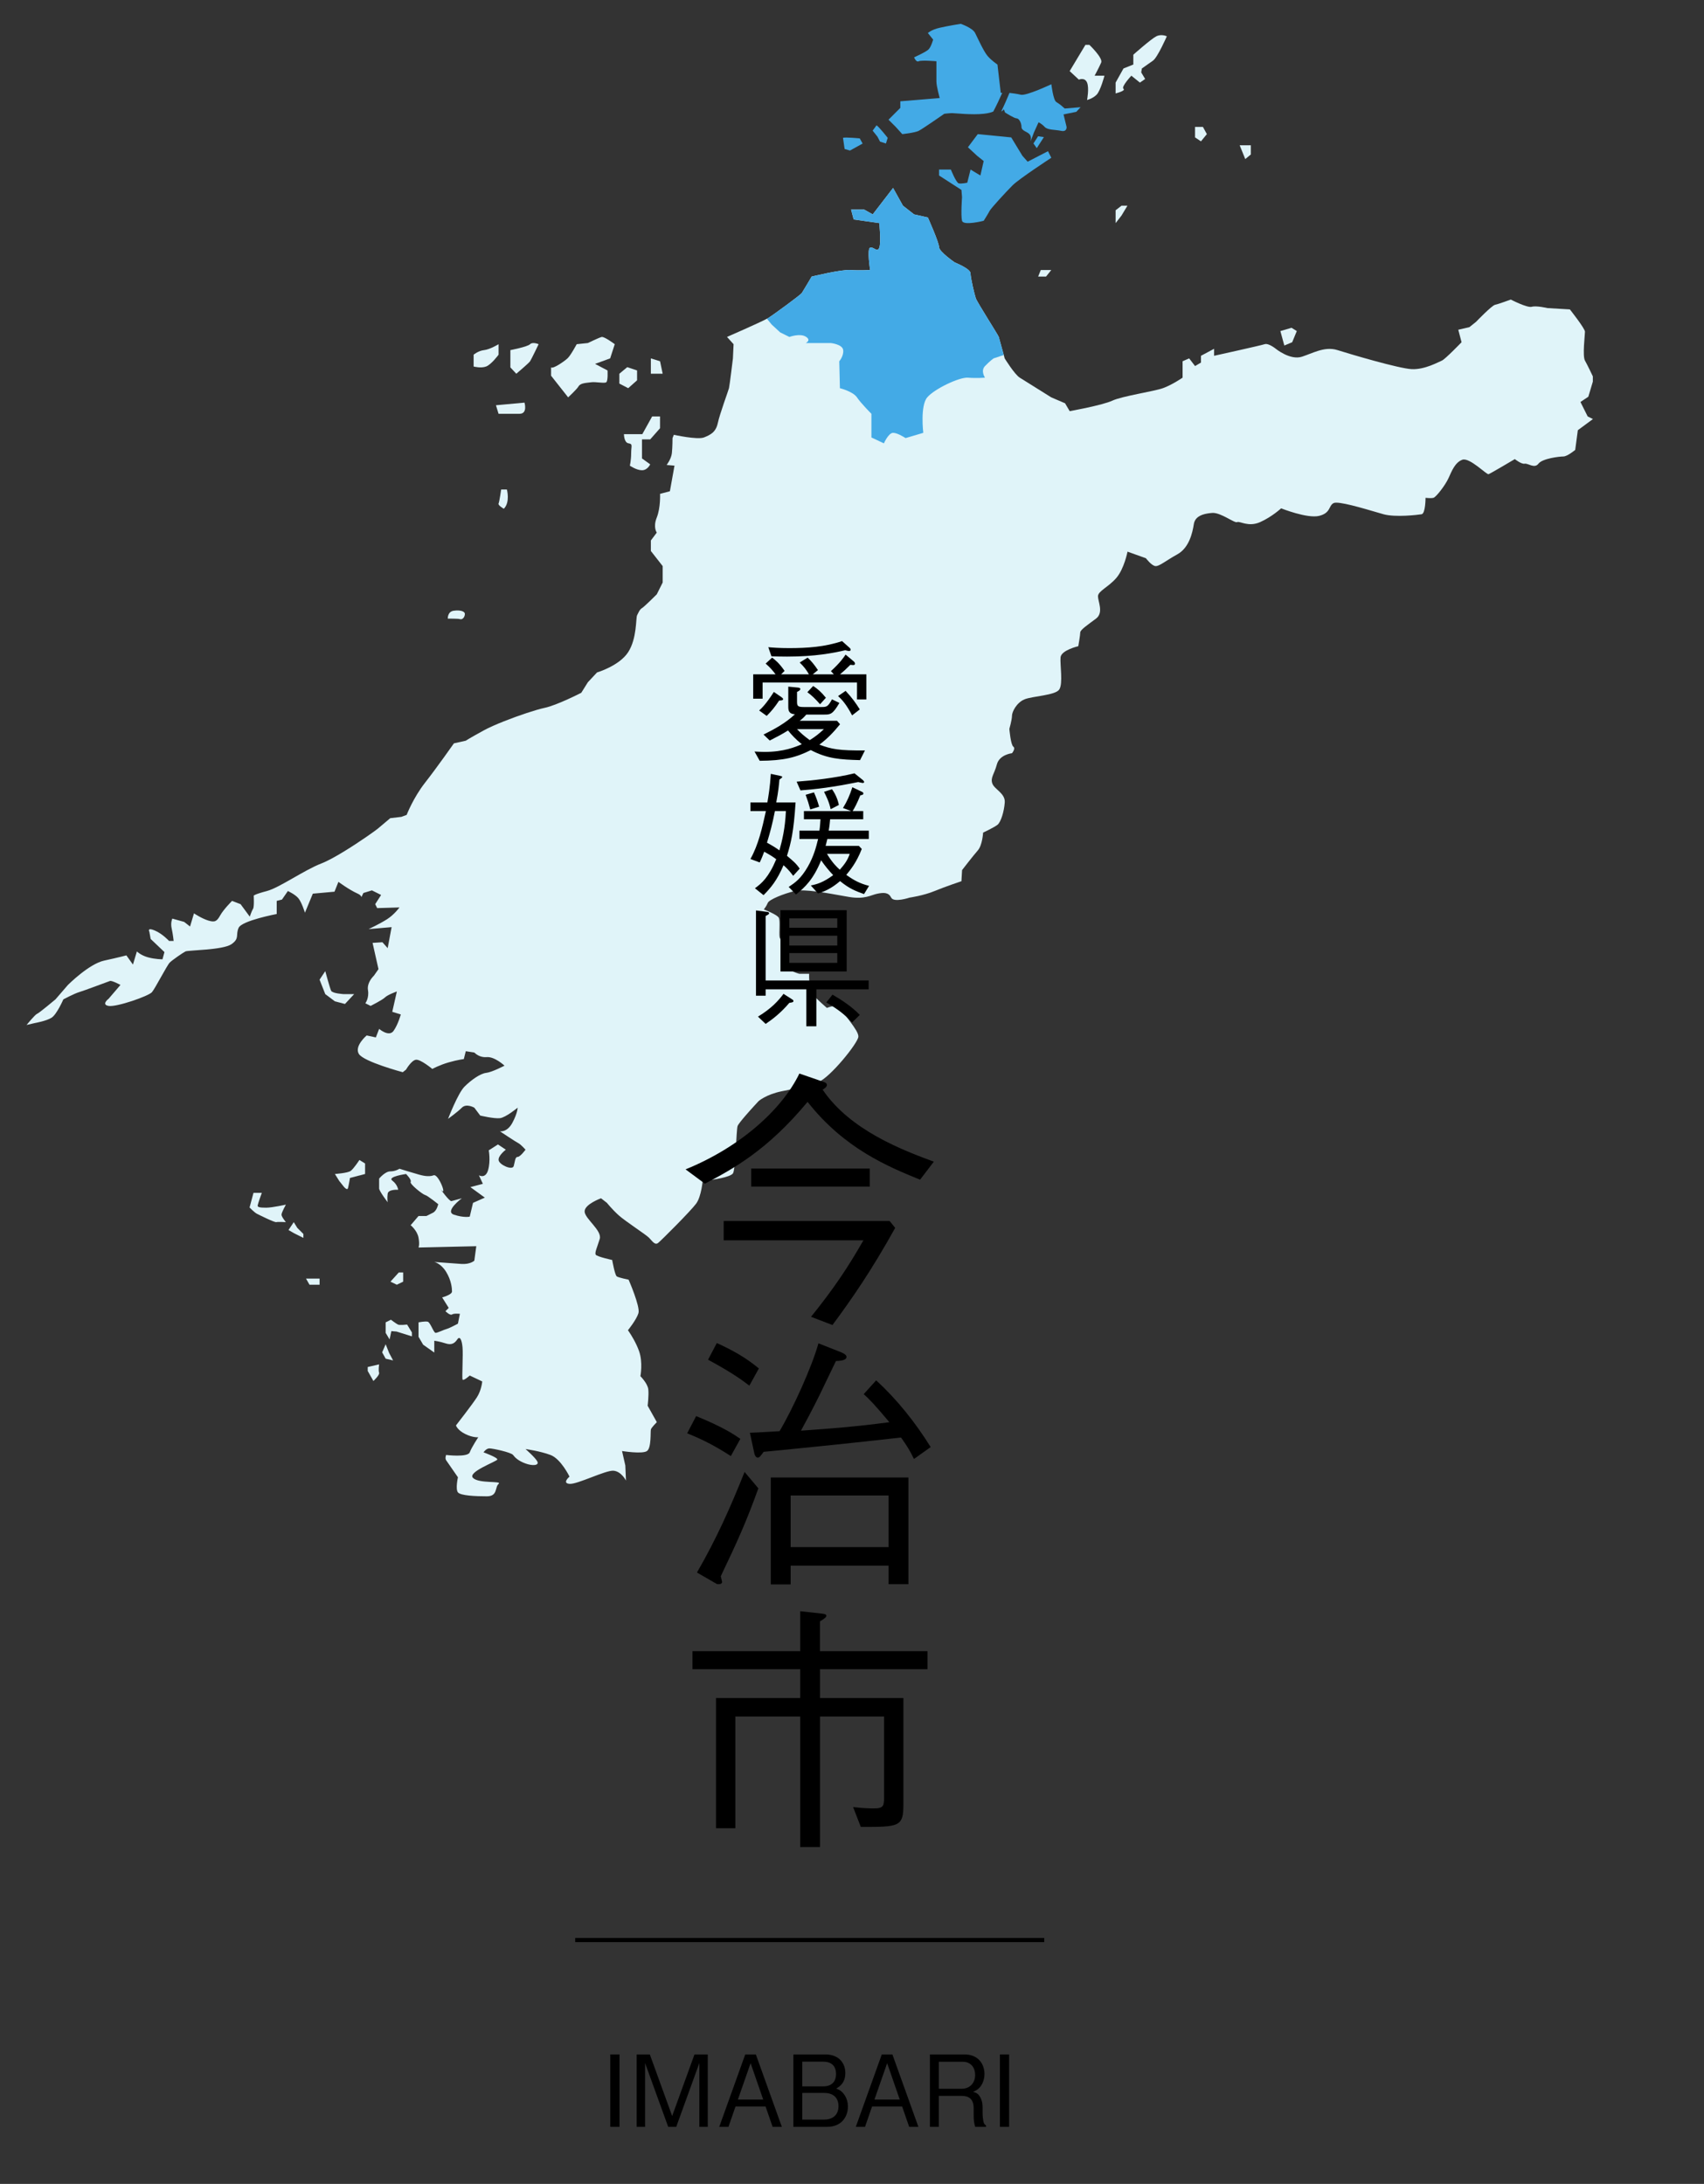 <svg enable-background="new 0 0 206 264" viewBox="0 0 206 264" xmlns="http://www.w3.org/2000/svg"><rect x="0" y="0" width="206" height="264" fill="#333333" stroke="none"/><path d="m58.765 44.306c.635-.238 1.508-1.428 1.508-1.428v-1.27s-1.032.635-1.746.714-1.27.556-1.27.556v1.428s.873.239 1.508 0z" fill="#e0f4f9"/><path d="m64.082 43.672c.159-.238 1.032-2.063 1.032-2.063s-.714-.317-1.032 0c-.317.317-2.381.714-2.381.714v2.09l.714.767c0-.001 1.508-1.27 1.667-1.508z" fill="#e0f4f9"/><path d="m69.954 46.687c.238-.397.952-.397 1.508-.476s1.587.159 1.825 0 .159-1.428.159-1.428l-1.508-.794 1.825-.666.556-1.715s-1.27-.952-1.587-.873-1.667.732-1.667.732l-1.349.141s-.714 1.349-1.111 1.715-1.746 1.301-1.984 1.089v1.005l2.063 2.619s1.032-.952 1.27-1.349z" fill="#e0f4f9"/><path d="m75.985 53.591c.556.079.317.317.317 1.19s-.159 1.508-.159 1.508.794.556 1.468.556c.675 0 .992-.714.992-.714l-.992-.714v-2.301h.992l1.19-1.349v-1.428h-.952l-1.19 2.143h-2.221c0-.002 0 1.03.555 1.109z" fill="#e0f4f9"/><path d="m77.017 45.973v-1.192l-1.19-.397-.953.795v1.191l1.072.555z" fill="#e0f4f9"/><path d="m79.795 43.672-1.111-.349v1.089.767h1.428z" fill="#e0f4f9"/><path d="m104.283 17.356-.344-.626s-1.818-.177-2.027-.062l.195 1.342.647.188z" fill="#43aae6"/><path d="m107.103 17.346.214-.681s-1.129-1.436-1.356-1.508l-.466.635.585.733.311.597z" fill="#43aae6"/><path d="m131.417 9.984c.278.675 0 2.103 0 2.103s.675-.159 1.151-.635.952-2.301.952-2.301h-1.19s.556-1.032.794-1.587c.238-.556-1.428-2.143-1.428-2.143h-.476l-1.905 3.174 1.111 1.032c-.001 0 .713-.317.991.357z" fill="#e0f4f9"/><path d="m135.821 10.738c-.317-.238.952-1.587.952-1.587l1.032.833.635-.436-.476-.794.079-.476s.794-.556 1.349-.952c.556-.397 1.667-2.936 1.667-2.936s-.635-.317-1.27 0-2.778 2.222-2.778 2.222v1.19l-1.19.476-.952 1.706v1.309c0 .001 1.27-.317.952-.555z" fill="#e0f4f9"/><path d="m126.695 18.277-2.46 1.27-.635-.714-1.349-2.222-4.047-.397-1.19 1.587 1.111 1.032.794.635-.397 1.746-1.19-.717-.397 1.589s-.714.159-1.032.079c-.317-.079-.952-1.669-.952-1.669h-1.428v.717l2.707 1.746.071.873s-.159 2.222 0 2.857 2.619 0 2.619 0 .556-.873.714-1.19 1.984-2.301 2.778-3.095 4.682-3.333 4.682-3.333z" fill="#43aae6"/><path d="m145.9 16.214-.476-.873h-.953v1.27l.715.476z" fill="#e0f4f9"/><path d="m151.217 18.674v-1.111h-1.349l.674 1.666z" fill="#e0f4f9"/><path d="m136.298 24.864h-.715l-.714.555v1.552l.714-.917z" fill="#e0f4f9"/><path d="m126.457 33.434.635-.793h-1.27l-.317.793z" fill="#e0f4f9"/><path d="m126.199 16.573-.704-.1-.56.869.403.567z" fill="#43aae6"/><g fill="#e0f4f9"><path d="m156.216 41.37.556-1.349-.635-.397-1.349.397.476 1.746z"/><path d="m42.391 141.546c-.37.264-1.905.37-1.905.37l.529.847.423.529s.529.741.635.317c.106-.423.238-1.217.238-1.217l1.825-.476v-1.27l-.688-.423c.001.001-.687 1.059-1.057 1.323z"/><path d="m32.18 145.99c-.741 0-1.058-.053-1.032-.264.026-.212.503-1.534.503-1.534h-1.005l-.476 1.773s.582.607.899.766 2.116 1.058 2.328 1.005 1.164 0 1.164 0-.529-.635-.529-.899.529-1.217.529-1.217-1.64.37-2.381.37z"/><path d="m48.104 160.116c-.212-.106-.847-.582-.847-.582l-.635.317v1.27l.476.794.212-1.005.635.053 1.852.582v-.476l-.582-.952c0-.001-.899.105-1.111-.001z"/><path d="m45.829 164.931-1.375.317v.476l.688 1.217s.794-.741.688-1.005-.001-1.005-.001-1.005z"/><path d="m46.623 162.497-.423.979.423.767.899.211-.476-.899z"/><path d="m37.417 155.302h1.217v-.741h-1.64z"/><path d="m48.739 154.932v-1.111h-.529l-1.005 1.111.767.37z"/><path d="m35.513 147.738-.635.951.635.37 1.164.582v-.476l-.741-.741z"/><path d="m41.703 121.363 1.111-1.19h-1.27s-1.349-.079-1.508-.397c-.159-.317-.714-2.381-.714-2.381l-.688 1.032.688 1.746 1.164.873z"/><path d="m192.562 46.132v-.635s-.635-1.349-.952-1.905 0-3.095 0-3.492-1.825-2.698-1.825-2.698l-2.698-.159s-1.349-.317-1.905-.159c-.555.159-2.539-.873-2.539-.873s-1.508.556-1.905.635-2.301 2.063-2.301 2.063l-.794.635-1.349.317.397 1.508s-1.984 2.063-2.381 2.222-2.063 1.111-3.65 1.032-7.46-1.825-8.967-2.301c-.829-.262-1.61-.139-2.383.103-.633.198-1.259.476-1.902.69-1.428.476-3.174-.952-3.174-.952s-.873-.714-1.349-.556c-.476.159-6.111 1.402-6.111 1.402v-.846l-1.587.846v.82l-.714.421-.714-.928-.794.348v1.983s-1.096.754-2.143 1.179c-.08.033-.159.064-.238.092-1.111.397-4.92.952-6.111 1.508-1.19.556-5.158 1.27-5.158 1.27l-.556-.952-1.667-.714s-3.174-1.984-3.809-2.382-1.825-2.331-1.825-2.331-.045-.166-.111-.411c-.186-.684-.545-2.003-.603-2.182-.079-.243-2.619-4.201-2.778-4.677s-.635-2.46-.635-3.016-1.905-1.312-1.905-1.312-1.905-1.307-1.905-1.863-1.349-3.571-1.349-3.571l-1.667-.375-1.349-1.054-1.19-2.143-2.46 3.196-1.032-.578h-1.587l.317 1.19 3.095.441s.238 2.337 0 2.972-.714-.159-1.111 0 0 2.698 0 2.698-1.27.079-2.381 0-4.682.794-4.682.794-1.032 1.746-1.19 1.984-3.412 2.619-4.047 3.016c-.041.026-.099.058-.17.096-1.016.54-4.83 2.201-4.83 2.201l.794.878-.079 1.715s-.397 3.285-.476 3.602-1.111 3.095-1.349 4.206-.873 1.428-1.667 1.746c-.794.317-3.65-.317-3.65-.317l-.159.397s0 1.111-.079 1.825-.635 1.428-.635 1.428l.952.079-.556 3.095-1.19.317s.079 1.667-.397 2.857 0 1.825 0 1.825l-.595.794-.119.159v1.27l1.428 1.825v.794 1.19l-.714 1.428s-1.508 1.508-1.786 1.667-.436.556-.595.873 0 2.778-1.071 4.444c-1.071 1.667-3.77 2.46-3.77 2.46l-1.111 1.19-.794 1.27s-2.936 1.508-4.444 1.825c-.997.21-3.102.906-4.92 1.628-.932.37-1.789.747-2.381 1.07-1.746.952-2.222 1.27-2.222 1.27l-1.428.317s-2.063 2.936-3.492 4.761-2.222 3.889-2.222 3.889l-.107.04-.528.198-1.349.159s-1.032.873-1.508 1.27c-.31.258-2.232 1.625-4.106 2.767-1.006.613-1.998 1.162-2.719 1.439-2.063.794-5.079 2.936-6.587 3.333s-1.587.556-1.587.556.079 1.349-.079 1.587-.397.952-.397.952l-1.111-1.508-1.032-.397s-1.032 1.032-1.428 1.746c-.397.714-.635.873-1.428.635-.794-.238-1.746-.873-1.746-.873l-.476 1.587-.714-.556-1.428-.397s-.238.476-.079 1.19.238 1.508.238 1.508h-.556s-.794-.873-1.746-1.27-.635.159-.635.159l.159.873 1.667 1.587-.238.873s-.873 0-1.746-.238-1.349-.714-1.349-.714l-.476 1.587-.794-1.111s-.873.238-2.698.635-4.365 2.936-4.365 2.936l-1.508 1.746s-1.984 1.667-2.222 1.746-1.27 1.349-1.27 1.349l1.032-.238s1.349-.238 1.984-.635 1.428-2.222 1.428-2.222 1.349-.714 1.905-.873 3.492-1.27 3.73-1.349 1.27.476 1.27.476l-1.428 1.667s-.952.714 0 .873 4.841-1.19 5.238-1.667 1.825-3.254 2.143-3.571c.317-.317 1.587-1.19 1.905-1.349s4.523-.159 5.555-.873.476-1.111.873-1.984 4.603-1.667 4.603-1.667v-1.587l.635-.159.714-1.032s.873.397 1.27.873.794 1.746.794 1.746l.952-2.301 2.619-.238.476-1.19s1.27.952 2.337 1.428c.264.117.396.259.448.406l.231-.486.126-.039.906-.279 1.111.556-.714 1.111.238.476 2.698-.079s-.635.873-1.508 1.428c-.873.556-2.222 1.19-2.222 1.19l2.778-.238-.476 2.539-.635-.714-1.19.079.714 3.174-.556.794s-.492.448-.67 1.074c-.059.208-.084.435-.044.672.159.952-.317 1.587-.317 1.587l.635.317s1.428-.714 1.746-1.032c.317-.317 1.428-.714 1.428-.714l-.556 2.46 1.032.317s-.317 1.19-.873 1.984-1.746-.238-1.746-.238l-.397 1.032-1.111-.238s-1.508 1.27-.952 2.222 5.317 2.222 5.317 2.222l.397-.317s.635-1.111 1.19-1.19c.556-.079 1.984 1.111 1.984 1.111s.873-.476 1.984-.794 1.825-.397 1.825-.397l.238-.952 1.032.159s.093.103.261.22c.252.175.676.383 1.246.336.952-.079 2.143 1.032 2.143 1.032s-1.508.794-2.222.873-1.825.873-2.619 1.667-1.984 3.889-1.984 3.889 1.111-.794 1.667-1.349c.556-.556 1.508 0 1.508 0l.714.952s1.667.397 2.381.317 2.143-1.27 2.143-1.27 0 .635-.635 1.825-1.508 1.032-1.508 1.032 1.905 1.27 2.222 1.428c.317.159.873.794.873.794s-.635.873-.952.873-.317.556-.476 1.111-1.746-.159-1.825-.714.873-1.27.873-1.27l-.952-.635-1.111.714s.238 1.27-.079 2.381-1.111.635-1.111.635l.476 1.032-1.508.397 1.746 1.27-1.428.635-.397 1.667s-.714.159-1.905-.238c-1.19-.397.952-1.984.952-1.984l-1.27.344c-.286-.024-1.269-1.389-1.422-1.604-.002-.003-.004-.006-.007-.009-.022-.032-.017-.024.007.009 1.099 1.563-.087-1.755-.721-1.517-.635.238-1.428 0-1.746-.079s-2.381-.714-2.381-.714-.476.317-1.111.317-1.349.873-1.349.873 0 .873 0 1.19 1.032 1.667 1.032 1.667-.079-.476 0-1.032c.079-.555 1.27-.476 1.27-.476s-.079-.635-.714-1.111 1.667-.794 1.667-.794.714.714.556.952c-.159.238 1.428 1.508 1.746 1.587s1.587 1.111 1.587 1.111-.159.794-.635 1.032-.794.397-.794.397h-.952l-.952 1.111s.794.635.952 1.508c.159.873 0 1.19 0 1.19l6.984-.159-.238 1.746s-.476.476-1.587.397-3.254-.238-3.254-.238.794.159 1.428 1.19c.635 1.032.714 1.984.714 2.381s-1.19.714-1.19.714l.794 1.27-.397.397s.556.555.794.397c.238-.159.952-.079.952-.079l-.238 1.19s-1.032.556-1.349.635-1.111.476-1.349.476-.635-1.27-.952-1.349-1.111.079-1.111.079v1.746l.272.465.284.487 1.349.952v-1.428s.635.079 1.358.317 1.102 0 1.42-.476c.317-.476.556.079.635.952s-.079 3.65 0 3.889c.079.238.873-.476.873-.476l1.508.714s-.079 1.032-.635 1.905-2.539 3.412-2.539 3.412.159.556 1.111 1.032 1.587.397 1.587.397-.794 1.19-1.032 1.825-2.857.317-2.857.317-.159.397 0 .635 1.428 2.063 1.428 2.063-.317 1.428 0 1.825 2.143.476 3.492.476.952-1.111 1.428-1.505-2.381-.002-3.095-.717c-.714-.714 2.857-1.984 2.936-2.222s-1.667-.873-1.667-.873.317-.476.714-.476 2.619.476 2.857.794.635.714 1.508 1.032c.873.317 1.667.238 1.428-.238s-1.428-1.508-1.428-1.508 1.746.238 3.016.714 2.301 2.619 2.301 2.619-.952.794 0 .873 4.365-1.667 5.317-1.587c.952.079 1.508 1.19 1.508 1.19l-.079-1.825-.397-1.746s2.46.397 3.016 0 .397-2.381.476-2.619.714-.873.714-.873l-1.111-1.984s.159-1.27.079-1.984c-.079-.714-.952-1.587-.952-1.587s.317-1.667-.159-3.016c-.36-1.021-.947-1.95-1.212-2.342-.085-.126-.137-.197-.137-.197s1.032-1.27 1.27-2.063c.238-.794-1.19-4.047-1.19-4.047s-1.19-.238-1.428-.397-.556-1.984-.556-1.984-1.825-.397-1.984-.635.159-.873.476-1.905-1.825-2.46-1.825-3.333 1.984-1.587 1.984-1.587l.695.541.019.015s.635.794 1.428 1.508 3.254 2.301 3.65 2.698.714.952 1.111.635 3.968-3.889 4.603-4.761c.635-.873.794-2.857.794-2.857s.635 0 .873 0 2.46-.317 2.778-.794c.317-.476.397-5.238.556-5.714.064-.191.484-.712.964-1.268.72-.834 1.575-1.747 1.575-1.747s.873-.794 2.778-1.19 3.016-.556 4.444-1.111 4.761-4.682 4.841-5.476c.079-.794-1.984-2.857-2.063-3.492s-1.746 0-1.746 0-1.111-.952-1.667-1.587c-.232-.265-.352-.751-.415-1.227-.087-.666-.061-1.312-.061-1.312h-1.197s-1.263-.317-1.501-.952.317-1.905.317-1.905-1.111-1.111-1.19-1.587.079-1.905-.079-2.301c-.159-.397-1.825-1.032-1.825-1.032s.317-.397.476-.794 1.905-1.111 3.254-1.428c1.211-.285 4.019.261 5.959.605.22.039.433.076.627.109 1.905.317 2.619-.238 3.412-.397s1.349-.159 1.667.476c.317.635 2.222 0 2.222 0s1.667-.238 3.016-.794 3.254-1.19 3.254-1.19l.079-1.349s1.349-1.746 1.905-2.381.635-2.143.635-2.143 1.349-.635 1.746-.952.794-1.587.873-2.698-1.27-1.587-1.508-2.301.238-1.111.556-2.301c.317-1.19 1.825-1.349 1.825-1.349s.476-.556.159-.794-.476-2.143-.476-2.143.317-1.111.317-1.587.556-1.587 1.508-1.984 3.73-.476 4.206-1.19.079-3.016.159-3.889c.079-.873 2.143-1.349 2.143-1.349s.238-1.349.238-1.667c0-.317.952-.952 1.905-1.667.485-.364.537-.893.472-1.408-.063-.495-.234-.978-.234-1.29 0-.635 1.27-1.111 2.222-2.222s1.349-3.174 1.349-3.174l2.222.794s.714.952 1.19.952 1.19-.635 2.619-1.428c1.428-.794 1.825-2.619 1.984-3.639.129-.828.834-1.157 1.647-1.293.188-.032.382-.053.575-.068 1.032-.079 2.698 1.27 3.016 1.111.317-.159 1.349.635 2.778 0 1.428-.635 2.539-1.667 2.539-1.667s3.174 1.27 4.603.91c1.428-.36 1.111-1.227 1.746-1.544.543-.271 3.519.617 5.265 1.128.297.087.559.163.766.221 1.428.397 4.127.079 4.603 0s.476-1.984.476-1.984.635.079.952 0 1.428-1.508 1.825-2.381.794-1.905 1.667-2.222 2.936 1.825 3.174 1.746 3.174-1.825 3.174-1.825.794.635 1.19.556 1.19.635 1.667 0 2.539-.873 3.016-.873 1.428-.794 1.428-.794l.317-2.381 1.825-1.349-.635-.317-.873-1.746.952-.635z"/><path d="m63.407 48.671-3.452.317.317 1.032h2.539c1.006 0 .596-1.349.596-1.349z"/><path d="m60.273 60.866c-.106.212.635.635.635.635.794-.794.37-2.328.37-2.328h-.693s-.207 1.481-.312 1.693z"/><path d="m55.564 74.833c.355.138.635-.265.635-.608 0-.344-.582-.503-1.349-.397s-.714.952-.714.952 1.28-.005 1.428.053z"/></g><path d="m109.078 16.214s1.508-.159 1.984-.397 3.095-2.063 3.095-2.063.635-.079.952-.079 2.381.238 3.809.079c.586-.065.943-.17 1.162-.272.387-.728.77-1.55 1.081-2.251-.112-.011-.18-.017-.18-.017l-.397-3.412s-.714-.476-1.19-1.032-1.19-2.143-1.508-2.778c-.317-.635-1.746-1.111-1.746-1.111s-1.508.238-2.539.476c-1.032.238-1.428.635-1.428.635l.635.794s-.238.873-.556 1.19c-.317.317-1.746.952-1.746.952s.238.635.556.476c.317-.159 2.143 0 2.143 0s0 1.905 0 2.46.397 1.984.397 1.984l-4.761.397v.794l-1.428 1.428.873.873z" fill="#43aae6"/><path d="m121.353 13.198.147.397s1.105.714 1.4.714.589.556.589 1.032.663.556.958.873.147.873.147.873l.406-1.087.552-1.215s.368.159.737.556c.368.397 1.252.317 1.989.476s.663-.476.663-.476l-.368-1.508 1.547-.317.516-.556-1.915.159c-.5-.419-.432-.406-1.031-.794-.368-.238-.589-2.143-.589-2.143s-3.02 1.428-3.683 1.27c-.487-.117-1.092-.19-1.38-.221-.289.701-.645 1.523-1.004 2.251.292-.146.319-.284.319-.284z" fill="#43aae6"/><path d="m94.317 40.18 1.111.551s1.27-.472 1.984-.035c.714.436 0 .772 0 .772h3.016s1.428.141 1.508.855c.079.714-.476 1.349-.476 1.349l.079 3.254s1.587.397 2.063 1.111 1.746 1.984 1.746 1.984v2.862l1.508.71s.556-1.27 1.111-1.27c.463 0 1.199.44 1.433.587.047.029.075.048.075.048l2.143-.635s-.397-3.254.476-4.285c.873-1.032 3.889-2.463 4.92-2.382s2.063 0 2.063 0-.556-.823 0-1.403 1.032-.928 1.032-.928l1.238-.411c-.186-.684-.545-2.003-.603-2.182-.079-.243-2.619-4.201-2.778-4.677s-.635-2.46-.635-3.016-1.905-1.312-1.905-1.312-1.905-1.307-1.905-1.863-1.349-3.571-1.349-3.571l-1.667-.375-1.349-1.054-1.19-2.143-2.46 3.196-1.032-.578h-1.587l.317 1.19 3.095.441s.238 2.337 0 2.972-.714-.159-1.111 0 0 2.698 0 2.698-1.27.079-2.381 0-4.682.794-4.682.794-1.032 1.746-1.19 1.984-3.412 2.619-4.047 3.016c-.041.026-.099.058-.17.096l.567.698z" fill="#43aae6"/><path d="m69.536 234.52h56.704" fill="none" stroke="#000" stroke-miterlimit="10" stroke-width=".5"/><path d="m111.229 142.605c-3.84-1.567-9.151-3.743-13.599-9.407-4.864 5.855-8.991 8.096-12.415 9.888l-2.336-1.729c6.623-2.688 11.679-7.263 13.759-11.583l2.88.992c.384.128.448.256.448.384 0 .256-.32.448-.513.576 3.328 4.928 9.728 7.327 13.439 8.703zm-10.59 17.568-2.592-.992c2.783-3.456 4.447-5.951 6.335-9.247h-16.895v-2.336h20.062l.672.832c-2.879 5.183-5.279 8.638-7.582 11.743zm-9.824-16.735v-2.176h14.335v2.176z"/><path d="m84.159 171.182c3.296 1.345 4.608 2.24 5.344 2.752l-1.151 2.08c-1.984-1.28-3.456-2.016-5.28-2.752zm7.52 8.735c-1.439 4-2.495 6.336-4.543 10.624 0 .031.159.64.159.672 0 .224-.191.288-.416.288-.096 0-.191 0-.287-.064l-2.336-1.344c2.367-4.096 4.031-7.84 5.759-12.159zm-5.024-17.566c1.888.864 3.424 1.696 5.088 3.072l-1.152 2.079c-.64-.479-1.792-1.407-4.991-3.136zm23.838 14.014c-.479-.991-.896-1.663-1.567-2.592-6.271.704-10.335 1.12-16.606 1.729-.353.479-.513.704-.704.704-.225 0-.353-.256-.416-.48l-.544-2.527c.672-.032.96-.032 3.584-.192 1.6-2.688 3.903-7.743 4.703-10.623l2.752 1.088c.128.063.64.256.64.544 0 .479-.863.479-1.279.512-.32.672-1.729 3.584-2.017 4.191-.991 1.984-1.535 2.977-2.207 4.225 3.68-.257 6.591-.48 10.687-1.024-1.855-2.208-2.399-2.752-3.104-3.392l1.504-1.664c2.527 2.304 4.735 5.088 6.592 8.063zm-17.31 15.167v-12.927h16.639v12.896h-2.399v-2.24h-11.84v2.271zm14.239-10.751h-11.839v6.239h11.839z"/><path d="m86.56 205.262h10.175v-3.487h-13.023v-2.176h13.022v-4.832l2.592.288c.256.032.576.063.576.256 0 .16-.192.353-.768.672v3.616h12.991v2.176h-12.99v3.487h10.079v12.831c0 2.752-.48 2.752-5.151 2.752l-.929-2.399c1.345.159 2.208.159 2.496.159 1.248 0 1.248-.319 1.248-1.6v-9.503h-7.743v15.774h-2.4v-15.774h-7.839v13.503h-2.336z"/><path d="m103.605 84.556v-2.049h-11.413v1.953h-1.136v-2.945h2.705c-.4-.528-.673-.832-1.201-1.297l.784-.72c.385.288.849.656 1.505 1.601l-.416.416h3.361c-.336-.576-.592-.912-1.12-1.425l.96-.592c.464.432.769.8 1.249 1.505l-.625.512h2.545l-.352-.384c1.088-.993 1.505-1.601 1.776-2.001l.992.832c.017.017.145.128.145.256 0 .129-.08.177-.225.177-.096 0-.176-.017-.336-.032-.528.528-.848.816-1.248 1.152h3.185v3.041zm.369 7.331c-2.385-.063-3.954-.16-5.955-1.216-1.776.896-3.281 1.28-6.178 1.296l-.625-1.12c.32.016.721.048 1.201.048 2.337 0 3.729-.592 4.514-.929-.784-.64-1.217-1.12-1.665-1.664-.736.464-1.328.768-2.209 1.216l-.752-.72c1.36-.673 2.689-1.409 3.794-2.449-.801-.064-.801-.528-.801-1.009v-2.337l1.152.112c.112.017.305.032.305.176 0 .16-.24.272-.4.353v1.152c0 .528.063.673.8.673h2.177c.608 0 .769-.049 1.249-.929l.896.432c-.816 1.409-1.104 1.409-1.841 1.409h-2.161c-.304.352-.48.512-.8.752h4.514l.368.416c-.849 1.041-1.521 1.729-2.497 2.466 1.488.56 2.353.72 5.506.704zm-9.781-7.203c-.528.801-.929 1.281-1.505 1.857l-.912-.656c.288-.257.832-.769 1.776-2.241l.913.624c.031.032.208.145.208.24.001.145-.207.176-.48.176zm8.452-5.986c-.096 0-.191-.031-.464-.096-1.44.336-3.617.769-7.026.769-.753 0-1.297-.017-1.89-.032l-.384-1.104c.513.048 1.328.112 2.529.112 2.161 0 4.338-.145 6.387-.849l.864.769c.144.128.176.191.176.271 0 .112-.096.16-.192.16zm-6.291 9.444c.496.512.784.769 1.536 1.328.641-.4 1.104-.752 1.713-1.328zm2.786-3.01c-.624-.704-.992-1.056-1.537-1.456l.704-.753c.513.337.929.673 1.537 1.425zm3.873 1.345c-.72-1.376-1.248-1.921-1.696-2.337l.912-.624c.801.864 1.232 1.473 1.713 2.241z"/><path d="m95.89 105.871c-.527-.704-.848-.992-1.168-1.28-.769 1.809-1.521 2.721-2.417 3.617l-1.04-.832c.8-.576 1.664-1.312 2.576-3.506-.319-.24-.576-.432-1.456-.912-.08.224-.336.896-.544 1.297l-1.121-.417c.961-1.696 1.44-3.81 1.873-5.794h-1.873v-1.04h2.049c.128-.769.32-1.841.416-3.458l1.121.24c.191.048.256.064.256.128 0 .097-.128.176-.336.32-.064.704-.112 1.345-.385 2.77h2.338c-.225 3.537-.561 4.914-1.041 6.45.673.561 1.152.96 1.537 1.553zm-2.208-7.828c-.305 1.568-.608 2.673-.961 3.825.784.433 1.009.576 1.505.929.336-1.217.688-2.625.784-4.754zm8.226-.368c.48-.769.816-1.521 1.137-2.513l1.104.528c.112.048.225.096.225.224 0 .16-.16.192-.368.224-.385.961-.705 1.553-.929 1.905h1.28v.992h-4.002c-.048.544-.079.864-.176 1.377h4.851v1.008h-5.011c-.144.593-.16.656-.208.833h4.018l.353.368c-.656 1.696-1.44 2.608-1.873 3.137.896.641 1.617 1.041 2.753 1.329l-.608.992c-.992-.353-1.761-.641-2.896-1.568-1.089.928-1.873 1.248-2.673 1.488l-.865-.96c.721-.145 1.489-.353 2.705-1.249-.544-.576-1.008-1.137-1.456-1.793-.929 2.289-1.953 3.266-3.041 4.13l-.881-.912c.769-.513 1.473-.992 2.321-2.465.72-1.265 1.008-2.401 1.232-3.33h-2.257v-1.008h2.417c.08-.48.112-1.217.128-1.377h-2.001v-.992h5.715zm2.369-3.409c.017.016.192.16.192.271 0 .08-.112.112-.176.112-.017 0-.513-.096-.545-.112-3.057.625-4.978.849-6.979 1.009l-.464-1.057c1.824-.128 4.737-.448 6.994-1.008zm-5.874 1.521c.288.656.432 1.072.624 1.729l-1.072.336c-.176-.672-.305-1.072-.561-1.776zm2.177-.384c.4.544.704 1.248.832 1.904l-.992.513c-.192-.896-.528-1.553-.8-2.098zm-.608 7.81c.688 1.137 1.2 1.601 1.553 1.921.448-.512.929-1.072 1.2-1.921z"/><path d="m98.691 119.597v4.466h-1.217v-4.466h-4.914v.768h-1.168v-10.308l1.232.16c.176.016.352.048.352.176 0 .08 0 .128-.416.336v7.795h12.453v1.073zm-3.265 1.632c-1.04 1.217-1.969 1.938-2.865 2.545l-.928-.88c1.632-.992 2.448-1.904 3.089-2.753l.977.624c.128.08.224.128.224.24-.001.144-.161.176-.497.224zm-1.072-3.793v-7.411h8.003v7.411zm6.867-6.419h-5.795v1.137h5.795zm0 2.097h-5.795v1.185h5.795zm0 2.096h-5.795v1.185h5.795zm1.792 8.388c-.928-.977-1.616-1.536-3.121-2.417l.752-.944c1.185.688 2.338 1.457 3.298 2.449z"/><path d="m73.778 257.102v-8.755h1.115v8.755z"/><path d="m84.545 257.102v-7.712l-2.794 7.712h-.972l-2.794-7.712v7.712h-1.02v-8.755h1.595l2.698 7.448 2.699-7.448h1.606v8.755z"/><path d="m93.404 257.102-.852-2.459h-3.634l-.852 2.459h-1.115l3.142-8.755h1.283l3.143 8.755zm-2.663-7.7-1.535 4.402h3.059z"/><path d="m99.988 257.102h-4.078v-8.755h3.85c1.715 0 2.435 1.104 2.435 2.243 0 1.223-.72 1.655-1.104 1.882.324.133.672.276 1.008.78.3.443.408.959.408 1.403 0 1.163-.72 2.447-2.519 2.447zm-.467-7.88h-2.531v2.986h2.531c.983 0 1.547-.527 1.547-1.499-.001-1.007-.589-1.487-1.547-1.487zm.107 3.778h-2.639v3.226h2.639c.924 0 1.739-.467 1.739-1.619 0-1.116-.731-1.607-1.739-1.607z"/><path d="m109.912 257.102-.852-2.459h-3.634l-.852 2.459h-1.115l3.142-8.755h1.283l3.143 8.755zm-2.663-7.7-1.535 4.402h3.059z"/><path d="m117.898 257.102c-.144-.443-.191-.768-.191-1.499v-.756c0-1.199-.672-1.487-1.463-1.487h-2.747v3.742h-1.079v-8.755h4.162c1.774 0 2.435 1.259 2.435 2.363 0 .647-.24 1.319-.672 1.728-.24.228-.479.335-.708.432.324.096.588.168.852.623.276.456.3 1.008.3 1.271v.647c0 .384.048.78.097 1.02.06.276.132.372.312.492v.18h-1.298zm-1.522-7.868h-2.879v3.262h2.771c1.02 0 1.619-.743 1.619-1.667 0-.828-.456-1.595-1.511-1.595z"/><path d="m120.88 257.102v-8.755h1.115v8.755z"/></svg>